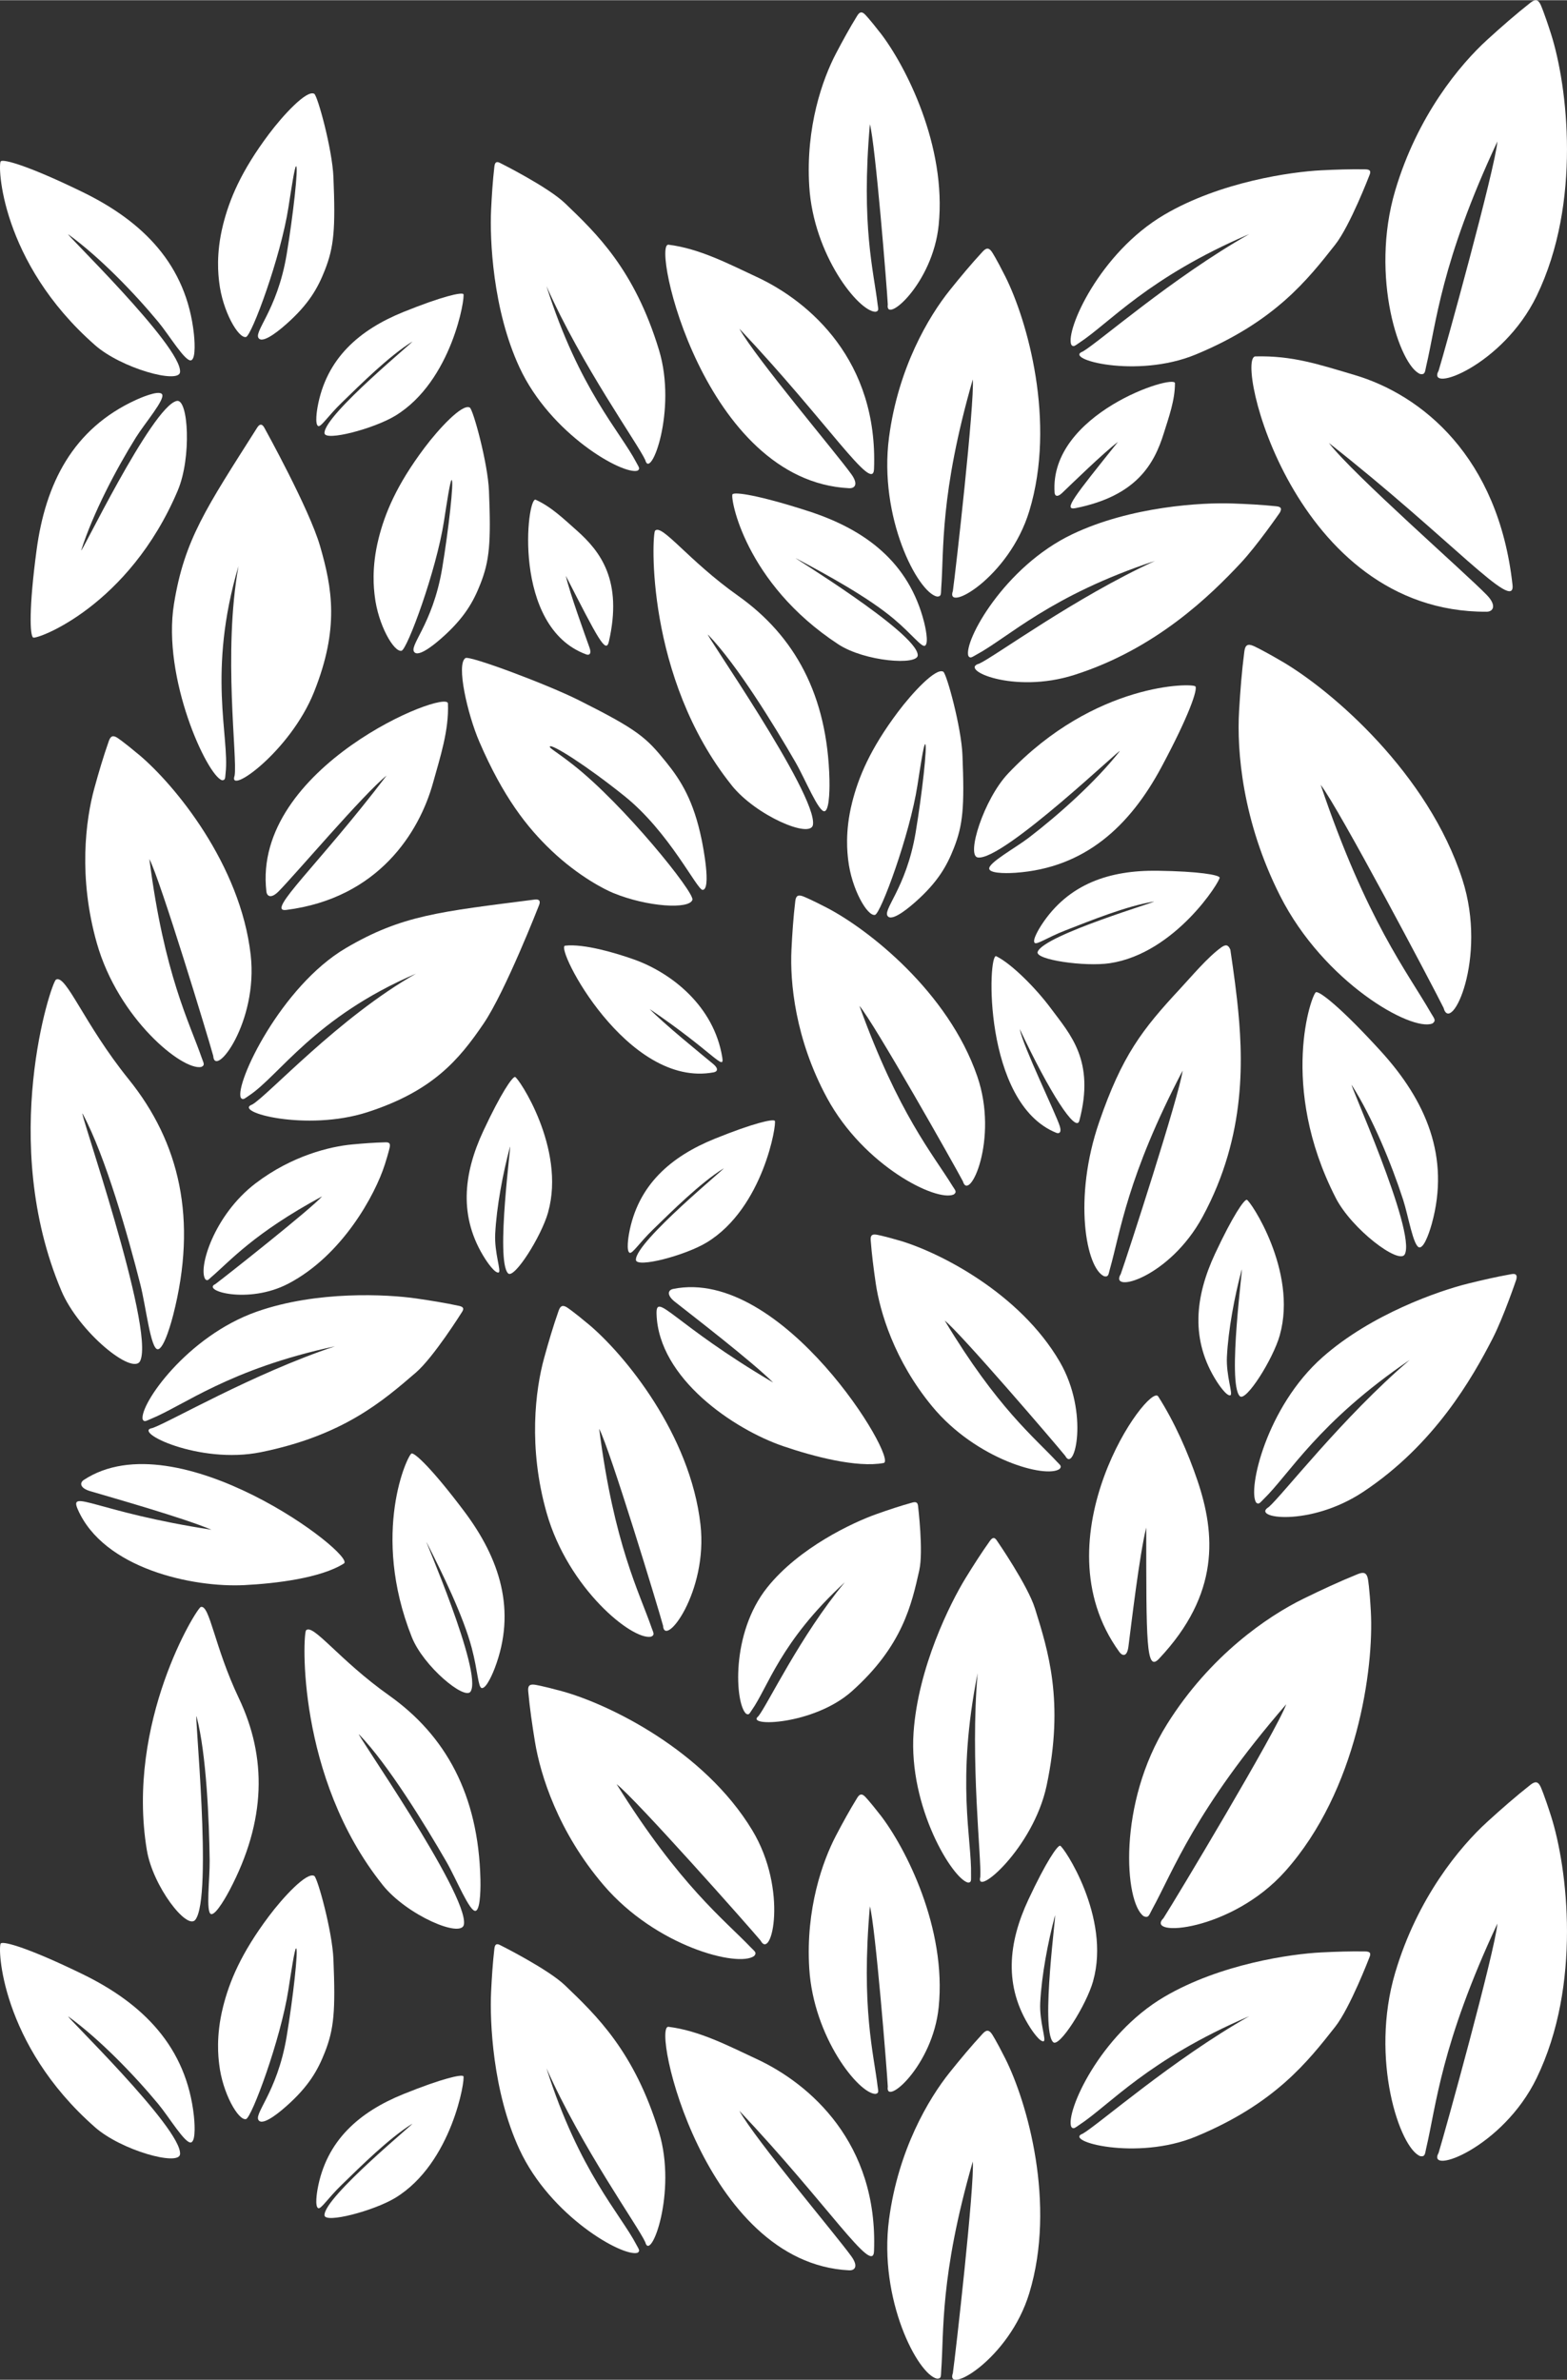 <?xml version="1.0" encoding="UTF-8"?><svg xmlns="http://www.w3.org/2000/svg" id="Layer_16878fb034d0f3" data-name="Layer 1" viewBox="0 0 879.31 1335.25" aria-hidden="true" width="879px" height="1335px">
  <rect x="0" y="0" width="879.31" height="1335.25" fill="#333333" stroke="none"/>
  <defs><linearGradient class="cerosgradient" data-cerosgradient="true" id="CerosGradient_id5b341b6e8" gradientUnits="userSpaceOnUse" x1="50%" y1="100%" x2="50%" y2="0%"><stop offset="0%" stop-color="#d1d1d1"/><stop offset="100%" stop-color="#d1d1d1"/></linearGradient><linearGradient/>
    <style>
      .cls-1-6878fb034d0f3{
        fill: #fff;
        stroke-width: 0px;
      }
    </style>
  </defs>
  <path class="cls-1-6878fb034d0f3" d="m377.66,723.18c-2.71.56-3.83,3.34,1.08,7.21,10.34,8.14,42.98,33.28,55.12,45.3-56.12-33.09-65.83-51.27-65.44-38.47,1.12,36.31,43.63,64.8,71.04,74.16,16.8,5.74,41.31,12.26,56.4,9.45,8.44-1.57-56.63-110.3-118.21-97.66Z"/>
  <path class="cls-1-6878fb034d0f3" d="m476.49,1273.84c3.16.15,5.32-2.16,1.27-7.81-8.52-11.89-53.72-65.24-62.88-81.73,49.98,53.04,75.04,92.7,75.57,78.79,2.33-60.71-35.95-93.9-65.83-107.8-15.92-7.41-32.08-15.92-49.5-18.09-9.75-1.21,19.83,132.64,101.36,136.64Z"/>
  <path class="cls-1-6878fb034d0f3" d="m564.12,1155.04c-5.22-10.39-7.47-13.71-7.48-13.73-1.76-2.62-3.24-2.4-5.26-.21-6.45,6.97-12.52,14.28-18.46,21.68-11.82,14.75-28.92,43.52-34.05,82.51-5.91,44.93,16.12,87.08,26.95,89.36,2.6,0,2.1-1.66,2.32-4.47,1.65-21.74-.9-52.66,17.74-117.4,1.02,13.48-9.65,108-11.19,118.73-4.55,12.55,31.53-7.46,42.89-44.86,15.22-50.1-1.21-107.22-13.46-131.61Z"/>
  <path class="cls-1-6878fb034d0f3" d="m870.36,1018.97c-3.93-12.33-5.82-16.38-5.83-16.4-1.48-3.19-3.14-3.2-5.75-1.15-8.3,6.54-16.26,13.52-24.07,20.63-15.57,14.16-39.38,42.82-51.81,84.79-14.32,48.38,2.56,98.55,14.08,102.95,2.86.45,2.6-1.45,3.33-4.51,5.6-23.62,8.18-58.05,39.94-125.99-1.23,15-29.42,117.07-32.98,128.6-7.19,13.01,35.96-2.71,54.97-41.86,25.45-52.44,17.34-118.1,8.12-147.05Z"/>
  <path class="cls-1-6878fb034d0f3" d="m493.94,1018.32c-6.06-7.84-8.49-10.25-8.5-10.27-1.9-1.9-3.1-1.47-4.43.68-4.26,6.89-8.14,14-11.9,21.16-7.48,14.27-17.08,41.14-15,74.6,2.4,38.56,27.72,70.22,37.16,70.36,2.17-.42,1.49-1.73,1.21-4.12-2.17-18.46-9.36-43.91-4.35-101.13,3.06,11.12,9.58,91.94,10.05,101.17-1.75,11.25,25.16-11.4,28.55-44.55,4.54-44.41-18.54-89.51-32.78-107.92Z"/>
  <path class="cls-1-6878fb034d0f3" d="m330.23,742.96c-8.67-7.27-11.97-9.38-11.99-9.39-2.59-1.66-3.82-.89-4.78,1.84-3.07,8.72-5.68,17.6-8.13,26.51-4.88,17.75-9.05,50.07,1.41,86.9,12.06,42.45,48.02,71.61,58.59,69.47,2.32-1,1.24-2.29.35-4.89-6.92-20.07-21.13-46.72-29.46-111.79,6.11,11.66,33.06,100.26,35.83,110.45.78,12.98,25.3-18.84,21.02-56.66-5.74-50.66-42.47-95.37-62.83-112.45Z"/>
  <path class="cls-1-6878fb034d0f3" d="m749.22,1137.2c8.36-10.61,19.18-38.86,19.19-38.88,1.13-2.56.27-3.36-2.3-3.41-8.22-.14-16.52.13-24.82.55-16.54.83-56.47,6.39-87.99,24.94-36.32,21.38-55.52,64.87-52.16,72.93,1.21,1.63,2.22.39,4.42-1.04,17.01-11.1,38.42-36.6,95.49-61.07-43.2,24.45-84.69,60.88-93.42,65.91-11.5,4.16,30.12,15.45,63.36,1.68,44.53-18.44,62.96-42.23,78.23-61.61Z"/>
  <path class="cls-1-6878fb034d0f3" d="m317.1,1113.98c-9.56-9.18-36.12-22.46-36.14-22.47-2.4-1.35-3.26-.59-3.55,1.92-.93,8.02-1.45,16.15-1.84,24.3-.77,16.24.84,55.78,15.94,88.34,17.41,37.53,58.05,60.44,66.24,57.93,1.7-1.03.6-2.13-.59-4.42-9.21-17.68-32.07-41.03-50.51-99.12,19.75,44.54,51.36,88.56,55.43,97.57,2.96,11.63,17.97-27.94,7.71-61.73-13.75-45.27-35.22-65.54-52.69-82.32Z"/>
  <path class="cls-1-6878fb034d0f3" d="m515.87,880.87c2.36-10.49-.69-35.65-.69-35.66-.16-2.32-1.19-2.75-3.31-2.16-6.77,1.87-13.43,4.1-20.03,6.44-13.15,4.66-43.41,18.76-61.32,41.19-20.65,25.84-18.02,65.19-11.89,70.81,1.68,1,1.98-.22,3.17-1.9,9.21-12.97,15.96-38.49,52.25-71.82-24.97,29.96-43.51,69.06-48.52,75.18-7.64,6.1,31.08,5.04,52.43-13.99,28.59-25.48,33.62-48.93,37.93-68.09Z"/>
  <path class="cls-1-6878fb034d0f3" d="m396.65,697.03c31.85-19.43,39.36-67.06,38.12-68.24-1.12-1.06-11.74,1.21-33.56,10.03-24.8,10.03-43.37,26.05-48.27,53.48-.2,1.12-1.66,9.68.39,10.57,1.55.67,5.42-5.58,13.08-13.03,10.83-10.53,26.5-26.09,39.44-34.19,3.95-2.47-49.45,41.01-49.01,51.2.2,4.76,27.73-2.46,39.81-9.82Z"/>
  <path class="cls-1-6878fb034d0f3" d="m613.4,1111.5c10.09-35.92-16.85-75.91-18.56-75.93-1.55-.02-7.77,8.88-17.74,30.2-11.33,24.23-14.02,48.61,1.08,72.04.62.96,5.37,8.22,7.49,7.47,1.59-.57-2.49-11.01-1.95-21.69.76-15.09,4.29-33.92,8.26-48.66,1.21-4.5-8.28,63.71-1.02,70.87,3.39,3.35,18.63-20.69,22.46-34.3Z"/>
  <path class="cls-1-6878fb034d0f3" d="m307.56,680.13c10.09-35.92-16.85-75.91-18.56-75.93-1.55-.02-7.77,8.88-17.74,30.2-11.33,24.23-14.02,48.61,1.08,72.04.62.96,5.37,8.22,7.49,7.47,1.59-.57-2.49-11.01-1.95-21.69.76-15.09,4.29-33.92,8.26-48.66,1.21-4.5-8.28,63.71-1.02,70.87,3.39,3.35,18.63-20.69,22.46-34.3Z"/>
  <path class="cls-1-6878fb034d0f3" d="m628.06,926.79c1.8,2.48,4.39,2.96,5.15-2.95,1.6-12.44,6.19-51.55,9.99-66.78.02,64.61-.09,81.3,7.15,73.63,34.37-36.43,31.65-70.19,21.64-99.89-5.34-15.83-12.92-33.01-22.09-47.35-5.13-8.02-68.22,79.31-21.83,143.34Z"/>
  <path class="cls-1-6878fb034d0f3" d="m315.29,948.87c-11.21-3.07-15.19-3.62-15.21-3.63-3.13-.44-3.95.81-3.67,3.77.87,9.46,2.24,18.86,3.77,28.22,3.05,18.65,13,50.61,38.55,80.5,29.45,34.45,75.51,46.27,84.45,39.74,1.74-1.93.18-2.67-1.77-4.71-15.06-15.77-39.74-34.55-75.4-91.71,10.7,8.26,73.82,79.42,80.77,87.74,6.29,11.78,15.55-28.42-4.66-61.89-27.06-44.82-80.51-70.82-106.83-78.03Z"/>
  <path class="cls-1-6878fb034d0f3" d="m769.24,904.17c-.75-13.55-1.62-18.18-1.63-18.2-.68-3.64-2.4-4.13-5.65-2.82-10.37,4.19-20.5,8.92-30.51,13.82-19.96,9.75-52.37,31.74-76.56,70.41-27.89,44.58-23.91,99.98-13.16,107.74,2.84,1.28,3.09-.71,4.66-3.58,12.17-22.16,24.12-56.1,75.37-115.33-5.32,14.75-62.05,109.39-68.85,119.97-10.96,11.02,38.02,7.67,68.27-26.26,40.52-45.45,49.81-113.92,48.06-145.74Z"/>
  <path class="cls-1-6878fb034d0f3" d="m504.7,696c-9.51-2.78-12.9-3.3-12.92-3.3-2.66-.42-3.38.63-3.19,3.16.61,8.07,1.65,16.11,2.82,24.11,2.34,15.94,10.37,43.32,31.73,69.16,24.62,29.78,63.72,40.5,71.43,35.06,1.51-1.62.19-2.28-1.44-4.04-12.61-13.65-33.39-30.01-62.99-79.24,9.01,7.19,61.81,68.73,67.62,75.92,5.19,10.13,13.65-24.01-3.1-52.82-22.44-38.59-67.63-61.5-89.97-68.02Z"/>
  <path class="cls-1-6878fb034d0f3" d="m837.54,751.01c6.18-12.01,13.34-33.2,13.34-33.22.62-2.73-.37-3.35-2.91-2.91-8.1,1.43-16.19,3.29-24.26,5.29-16.08,3.98-54.21,17.08-81.59,41.31-31.56,27.93-42.09,74.29-37.24,81.56,1.5,1.36,2.26-.04,4.14-1.87,14.57-14.15,30.71-43.27,82.04-78.2-37.72,32.26-71.48,75.96-79.09,82.56-10.49,6.28,22.92,11.4,52.92-8.47,40.18-26.61,61.37-64.1,72.65-86.04Z"/>
  <path class="cls-1-6878fb034d0f3" d="m580.76,902.43c-4.02-12.9-21.19-37.8-21.2-37.82-1.47-2.38-2.62-2.13-4.11-.03-4.77,6.7-9.24,13.7-13.59,20.78-8.68,14.11-26.68,50.18-29.22,86.66-2.92,42.04,22.08,82.48,30.62,84.27,2.03-.08,1.58-1.61,1.64-4.23.47-20.3-8.44-52.39,3.68-113.28-4.28,49.45,2.28,104.27,1.49,114.32-3.08,11.84,29.78-16.09,37.24-51.29,9.99-47.15.8-75.81-6.54-99.36Z"/>
  <path class="cls-1-6878fb034d0f3" d="m718.16,749.04c10.09-35.92-16.85-75.91-18.56-75.93-1.55-.02-7.77,8.88-17.74,30.2-11.33,24.23-14.02,48.61,1.08,72.04.62.96,5.37,8.22,7.49,7.47,1.59-.57-2.49-11.01-1.95-21.69.76-15.09,4.29-33.92,8.26-48.66,1.21-4.5-8.28,63.71-1.02,70.87,3.39,3.35,18.63-20.69,22.46-34.3Z"/>
  <path class="cls-1-6878fb034d0f3" d="m221.89,1233.13c31.85-19.43,39.36-67.06,38.12-68.24-1.12-1.06-11.74,1.21-33.56,10.03-24.8,10.03-43.37,26.05-48.27,53.48-.2,1.12-1.66,9.68.4,10.57,1.55.67,5.42-5.58,13.08-13.03,10.83-10.53,26.5-26.09,39.44-34.19,3.95-2.47-49.45,41.01-49.01,51.2.2,4.76,27.73-2.46,39.81-9.82Z"/>
  <path class="cls-1-6878fb034d0f3" d="m597.61,271.93c-.13.24-.27.48-.4.72-.05.09.02.15.11.14.11-.02.23-.12.27-.22.11-.24.22-.47.33-.71.03-.07-.01-.12-.09-.11-.09.01-.17.1-.22.17h0Z"/>
  <path class="cls-1-6878fb034d0f3" d="m596.97,272.64s.13-.1.07-.1c-.04,0-.13.1-.07.1h0Z"/>
  <path class="cls-1-6878fb034d0f3" d="m591.79,276.39c.12,1.73,1.48,2.74,4.18.16,5.68-5.42,23.3-22.61,31.36-28.69-24.58,30.7-31,38.6-23.78,37.16,34.3-6.86,44.15-24.85,49.5-42,2.85-9.14,6.27-18.49,6.27-28.09,0-5.37-70.74,16.93-67.53,61.46Z"/>
  <path class="cls-1-6878fb034d0f3" d="m328.96,367.11c1.62.59,3.11-.23,1.86-3.75-2.62-7.41-11.07-30.52-13.31-40.36,17.93,35,22.5,44.1,24.15,36.92,7.81-34.09-4.56-50.46-18.02-62.37-7.17-6.35-14.29-13.29-23.05-17.24-4.9-2.2-13.56,71.47,28.38,86.79Z"/>
  <path class="cls-1-6878fb034d0f3" d="m592.71,635.54c1.6.65,3.11-.12,1.99-3.68-2.36-7.49-20.58-44.65-22.49-54.56,16.72,35.6,31.55,58.61,33.44,51.49,8.97-33.81-5.18-48.51-15.87-62.95-8.43-11.38-22.11-25.14-30.73-29.38-4.82-2.37-7.72,82.32,33.66,99.08Z"/>
  <path class="cls-1-6878fb034d0f3" d="m400.59,601.58c1.89-.36,2.83-1.99-.36-4.63-6.72-5.57-27.95-22.78-35.7-30.88,36.1,24.56,42.06,35.23,40.76,27.16-4.66-28.84-28.56-47.46-49.43-54.91-10.02-3.58-28.17-9.01-38.77-7.77-5.93.69,34.79,80.33,83.5,71.04Z"/>
  <path class="cls-1-6878fb034d0f3" d="m476.49,273.84c3.16.15,5.32-2.16,1.27-7.81-8.52-11.89-53.72-65.24-62.88-81.73,49.98,53.04,75.04,92.7,75.57,78.79,2.33-60.71-35.95-93.9-65.83-107.8-15.92-7.41-32.08-15.92-49.5-18.09-9.75-1.21,19.83,132.64,101.36,136.64Z"/>
  <path class="cls-1-6878fb034d0f3" d="m834.15,343.17c3.77-.02,5.89-3.49.12-9.44-12.14-12.52-74.86-67.45-88.57-85.28,68.3,53.73,104.85,96.08,103.03,79.58-7.97-72-51.07-106.64-88.76-117.76-20.09-5.92-34.58-10.9-55.51-10.39-11.71.29,21.13,143.72,129.7,143.28Z"/>
  <path class="cls-1-6878fb034d0f3" d="m564.12,155.04c-5.22-10.39-7.47-13.71-7.48-13.73-1.76-2.62-3.24-2.4-5.26-.21-6.45,6.97-12.52,14.28-18.46,21.68-11.82,14.75-28.92,43.52-34.05,82.51-5.91,44.93,16.12,87.08,26.95,89.36,2.6,0,2.1-1.66,2.32-4.47,1.65-21.74-.9-52.66,17.74-117.4,1.02,13.48-9.65,108-11.19,118.73-4.55,12.55,31.53-7.46,42.89-44.86,15.22-50.1-1.21-107.22-13.46-131.61Z"/>
  <path class="cls-1-6878fb034d0f3" d="m694.17,560.89c-1.27-11.56-3.76-28.09-3.77-28.11-1.2-2.92-2.69-2.99-5.11-1.26-7.71,5.54-16.7,16.34-23.16,23.28-21.32,22.92-32.5,37.47-45.32,74.65-14.77,42.84-7.35,82.2,2.8,86.6,2.54.52,2.39-1.2,3.16-3.91,5.97-20.97,9.64-51.77,40.85-111.48-1.7,13.41-31.05,103.89-34.7,114.09-6.97,11.39,27.3,2.29,45.91-32.09,24.93-46.05,22.84-89.99,19.34-121.77Z"/>
  <path class="cls-1-6878fb034d0f3" d="m870.36,18.97c-3.93-12.33-5.82-16.38-5.83-16.4-1.48-3.19-3.14-3.2-5.75-1.15-8.3,6.54-16.26,13.52-24.07,20.63-15.57,14.16-39.38,42.82-51.81,84.79-14.32,48.38,2.56,98.55,14.08,102.95,2.86.45,2.6-1.45,3.33-4.51,5.6-23.62,8.18-58.05,39.94-125.99-1.23,15-29.42,117.07-32.98,128.6-7.19,13.01,35.96-2.71,54.97-41.86,25.45-52.44,17.34-118.1,8.12-147.05Z"/>
  <path class="cls-1-6878fb034d0f3" d="m719.66,371.22c-11.9-7-16.26-8.86-16.29-8.87-3.42-1.48-4.67-.31-5.12,3.15-1.44,11.05-2.29,22.2-2.95,33.34-1.32,22.21,1.76,61.74,23.03,103.76,24.51,48.44,73.62,76.27,85.42,71.62,2.46-1.66.88-2.99-.8-5.92-13-22.67-36.14-51.77-61.87-128.03,10,12.75,63.23,113.52,68.97,125.17,4.1,15.38,24.87-27.55,10.57-71.99-19.16-59.52-73-105.81-100.95-122.24Z"/>
  <path class="cls-1-6878fb034d0f3" d="m463.98,509.25c-9.89-5.13-13.5-6.45-13.52-6.45-2.84-1.04-3.86-.04-4.2,2.79-1.09,9.04-1.69,18.12-2.14,27.2-.89,18.09,2.01,50.03,19.94,83.16,20.66,38.19,61.44,58.52,71.13,54.2,2.02-1.46.7-2.47-.71-4.77-10.94-17.8-30.29-40.36-52.21-101.07,8.37,9.89,53.2,89.24,58.04,98.43,3.52,12.3,20.28-23.51,8.07-58.91-16.35-47.43-61.19-82.52-84.4-94.57Z"/>
  <path class="cls-1-6878fb034d0f3" d="m493.94,18.32c-6.06-7.84-8.49-10.25-8.5-10.27-1.9-1.9-3.1-1.47-4.43.68-4.26,6.89-8.14,14-11.9,21.16-7.48,14.27-17.08,41.14-15,74.6,2.4,38.56,27.72,70.22,37.16,70.36,2.17-.42,1.49-1.73,1.21-4.12-2.17-18.46-9.36-43.91-4.35-101.13,3.06,11.12,9.58,91.94,10.05,101.17-1.75,11.25,25.16-11.4,28.55-44.55,4.54-44.41-18.54-89.51-32.78-107.92Z"/>
  <path class="cls-1-6878fb034d0f3" d="m696.2,315.84c9.24-9.86,21.94-28.27,21.95-28.28,1.35-2.46.56-3.33-2-3.59-8.18-.85-16.48-1.28-24.78-1.57-16.55-.59-56.81,1.54-89.8,17.33-38.01,18.2-60.86,59.89-58.2,68.2,1.07,1.72,2.18.58,4.49-.66,17.9-9.61,41.41-33.18,100.36-52.68-45.13,20.67-89.58,53.42-98.71,57.68-11.81,3.16,18.91,17.25,53.21,6.38,45.94-14.56,76.61-44.79,93.48-62.8Z"/>
  <path class="cls-1-6878fb034d0f3" d="m749.22,137.2c8.36-10.61,19.18-38.86,19.19-38.88,1.13-2.56.27-3.36-2.3-3.41-8.22-.14-16.52.13-24.82.55-16.54.83-56.47,6.39-87.99,24.94-36.32,21.38-55.52,64.87-52.16,72.93,1.21,1.63,2.22.39,4.42-1.04,17.01-11.1,38.42-36.6,95.49-61.07-43.2,24.45-84.69,60.88-93.42,65.91-11.5,4.16,30.12,15.45,63.36,1.68,44.53-18.44,62.96-42.23,78.23-61.61Z"/>
  <path class="cls-1-6878fb034d0f3" d="m317.1,113.98c-9.56-9.18-36.12-22.46-36.14-22.47-2.4-1.35-3.26-.59-3.55,1.92-.93,8.02-1.45,16.15-1.84,24.3-.77,16.24.84,55.78,15.94,88.34,17.41,37.53,58.05,60.44,66.24,57.93,1.7-1.03.6-2.13-.59-4.42-9.21-17.68-32.07-41.03-50.51-99.12,19.75,44.54,51.36,88.56,55.43,97.57,2.96,11.63,17.97-27.94,7.71-61.73-13.75-45.27-35.22-65.54-52.69-82.32Z"/>
  <path class="cls-1-6878fb034d0f3" d="m565.69,433.92c48.69-51.37,103.64-50.77,105.1-48.87,1.32,1.72-3.47,16.2-19.07,45.31-17.74,33.09-42.9,56.58-81.93,59.28-1.6.11-13.9.9-14.68-2.15-.85-3.3,14.65-11.76,22.21-17.55,16.83-12.89,37.61-31.52,50.86-48.35,4.04-5.13-65.36,61.6-79.51,59.45-6.61-1,3.38-32.71,17.03-47.12Z"/>
  <path class="cls-1-6878fb034d0f3" d="m749.51,672.02c-32.22-63.02-13.35-114.64-11.07-115.37,2.06-.67,14.12,8.67,36.37,33.07,25.29,27.75,39.05,59.3,28.6,96.99-.43,1.54-3.78,13.41-6.92,13.13-3.39-.3-6.21-17.73-9.15-26.78-6.55-20.17-17.19-45.96-28.65-64.06-3.49-5.52,36.31,82.15,29.57,94.77-3.15,5.9-29.72-14.08-38.76-31.76Z"/>
  <path class="cls-1-6878fb034d0f3" d="m410.59,440.57c-48.56-60.68-44.8-141.09-42.99-142.9,3.94-3.94,18.58,16.69,46.56,36.53,31.8,22.55,50.14,55.7,51.28,103.14.05,1.94.35,16.89-2.68,17.75-3.27.93-10.98-18.14-16.38-27.49-12.01-20.83-32.87-54.77-48.89-71.37-4.88-5.06,61.34,89.38,58.69,106.48-1.24,7.99-31.99-5.12-45.61-22.14Z"/>
  <path class="cls-1-6878fb034d0f3" d="m470.45,361.46c-52.67-34.46-60.85-82.65-59.41-84.22,1.3-1.42,14.73.47,42.67,9.51,31.77,10.28,56.31,28.58,64.85,62.3.35,1.38,2.93,11.9.45,13.19-1.87.97-7.24-6.46-17.45-15.06-14.42-12.15-37.97-25.01-54.8-33.94-5.13-2.72,67.87,41.54,68.23,54.26.17,5.94-29.76,3.62-44.54-6.04Z"/>
  <path class="cls-1-6878fb034d0f3" d="m622.78,540.38c36.89-5.55,62.29-46.54,61.6-48.11-.62-1.42-11.29-3.44-34.82-3.77-26.75-.38-50.07,7.19-65.24,30.57-.62.96-5.29,8.28-3.73,9.89,1.17,1.22,7.16-3.04,17.11-6.93,14.07-5.5,34.54-13.77,49.61-16.21,4.6-.74-61.48,18.62-65.03,28.17-1.66,4.46,26.51,8.49,40.5,6.39Z"/>
  <path class="cls-1-6878fb034d0f3" d="m478.1,450.41c3.58-14.27,10.03-30.03,25.79-51.04,7.82-10.43,21.24-25.01,25.43-22.56,1.86,1.09,10.11,31.04,10.75,46.74,1.2,29.19.31,39.22-4.84,52.29-3.83,9.71-8.77,18.87-21.67,30.26-1.97,1.74-11.92,10.53-15.04,8.24-4.35-3.2,9.92-15.11,15.3-47.38,3.57-21.47,6.72-49.41,5.3-49.5-.77-.05-2.76,13.18-4.3,23.1-4.33,27.94-20.63,72.01-23.82,72.71-4.28.93-13.18-14.55-15.04-30.8-.41-3.58-1.97-15.64,2.15-32.06Z"/>
  <path class="cls-1-6878fb034d0f3" d="m309.34,477.08c-13.58-12.9-27.01-30-40.36-60.96-6.63-15.37-13.14-43.71-7.76-46.98,2.39-1.46,45.74,14.71,63.6,23.67,33.2,16.67,37.76,20.83,49.02,34.79,8.37,10.37,15.4,21.67,19.88,43.43.69,3.33,5.56,28.07.55,28.21-3.13.09-18.62-32.41-43.89-52.68-21.6-17.33-40.81-29.35-41.81-27.79-.54.85,3.06,2.46,13.11,10.34,28.3,22.2,68.12,71.62,66.86,75.69-1.68,5.46-25.26,4.06-44.5-3.85-4.24-1.74-19.08-9.02-34.71-23.86Z"/>
  <path class="cls-1-6878fb034d0f3" d="m47,830.35c-2.31,1.52-2.32,4.53,3.68,6.3,12.63,3.73,52.26,14.97,67.99,21.63-64.39-9.92-80.15-23.2-75.04-11.46,14.51,33.31,64.55,44,93.48,42.53,17.73-.9,42.91-3.93,55.88-12.14,7.26-4.59-93.49-81.43-145.99-46.86Z"/>
  <path class="cls-1-6878fb034d0f3" d="m77.83,423.28c-8.67-7.27-11.97-9.38-11.99-9.39-2.59-1.66-3.82-.89-4.78,1.84-3.07,8.72-5.68,17.6-8.13,26.51-4.88,17.75-9.05,50.07,1.41,86.89,12.06,42.45,48.02,71.61,58.59,69.47,2.32-1,1.24-2.29.35-4.89-6.92-20.07-21.13-46.72-29.46-111.79,6.11,11.66,33.06,100.26,35.83,110.45.78,12.98,25.3-18.84,21.02-56.65-5.74-50.66-42.47-95.37-62.83-112.45Z"/>
  <path class="cls-1-6878fb034d0f3" d="m215.95,653.33c2.3-7.25,2.77-9.85,2.77-9.86.37-2.04-.43-2.64-2.4-2.59-6.27.14-12.51.62-18.72,1.2-12.39,1.16-33.73,6.27-54.1,21.75-23.47,17.84-32.41,47.66-28.32,53.85,1.23,1.23,1.76.24,3.15-.95,10.78-9.21,23.79-24.62,62.41-45.53-5.72,6.68-54.25,45.05-59.92,49.25-7.93,3.61,18.38,11.54,40.97-.26,30.26-15.8,48.74-49.84,54.15-66.86Z"/>
  <path class="cls-1-6878fb034d0f3" d="m271.38,574.24c12.21-17.98,31-66.15,31-66.17,1.13-2.56.25-3.74-2.3-3.41-53.23,6.84-74.52,8.7-106.03,27.25-36.32,21.38-62.3,75.88-58.94,83.93,1.21,1.63,2.22.39,4.42-1.04,17.01-11.1,36.85-44.1,93.92-68.57-43.2,24.45-83.12,68.38-91.85,73.41-11.5,4.16,30.39,15.39,64.63,4.31,36.53-11.82,51.29-29.3,65.15-49.72Z"/>
  <path class="cls-1-6878fb034d0f3" d="m233.26,770.19c10.05-8.64,25.8-33.81,25.82-33.83,1.57-2.26.9-3.19-1.58-3.72-7.89-1.69-15.94-2.99-24.02-4.15-16.09-2.32-55.6-4.49-89.45,7.43-39.02,13.74-65.71,52.02-63.99,60.41.86,1.79,2.07.8,4.45-.17,18.48-7.48,43.91-28.01,103.49-40.82-46.22,15.41-93.05,42.67-102.41,45.87-11.86,1.84,26.1,20.56,60.72,13.57,46.37-9.36,68.61-28.81,86.97-44.6Z"/>
  <path class="cls-1-6878fb034d0f3" d="m99.83,274.96c-27.54,65.2-79.21,83.94-81.24,82.67-1.84-1.15-2.44-16.39,1.94-49.12,4.99-37.21,20.3-68.04,55.89-84.27,1.46-.67,12.7-5.72,14.5-3.15,1.95,2.79-9.58,16.15-14.63,24.23-11.23,17.98-24.14,42.72-30.64,63.13-1.98,6.23,39.56-80.64,53.56-83.59,6.54-1.38,8.32,31.82.6,50.1Z"/>
  <path class="cls-1-6878fb034d0f3" d="m34.39,724.08c-35.39-83.72-5.61-173.02-2.99-174.49,5.69-3.18,15.61,24.69,40.8,55.91,28.63,35.49,38.74,78.62,24.96,132.37-.56,2.2-4.98,19.12-8.65,19.13-3.97,0-6.6-23.9-9.7-36.14-6.9-27.26-19.6-72.08-32.35-95.86-3.89-7.25,40.65,120.09,32.23,138.49-3.93,8.6-34.37-15.92-44.3-39.4Z"/>
  <path class="cls-1-6878fb034d0f3" d="m82.42,1038.18c-11.95-71.86,27.93-135.91,30.25-136.56,5.03-1.42,7.56,22.16,21.36,51.19,15.69,33.01,15.51,68.51-5.26,107.84-.85,1.61-7.45,13.98-10.31,13.29-3.1-.74-.68-19.86-.81-29.98-.29-22.53-1.82-59.84-7.32-80.76-1.68-6.38,9.26,101.19-.73,113.96-4.67,5.97-23.82-18.83-27.17-38.98Z"/>
  <path class="cls-1-6878fb034d0f3" d="m221.89,233.13c31.85-19.43,39.36-67.06,38.12-68.24-1.12-1.06-11.74,1.21-33.56,10.03-24.8,10.03-43.37,26.05-48.27,53.48-.2,1.12-1.66,9.68.4,10.57,1.55.67,5.42-5.58,13.08-13.03,10.83-10.53,26.5-26.09,39.44-34.19,3.95-2.47-49.45,41.01-49.01,51.2.2,4.76,27.73-2.46,39.81-9.82Z"/>
  <path class="cls-1-6878fb034d0f3" d="m149.48,500.13c.31,2.71,2.59,4.22,6.82-.02,8.91-8.92,47.89-54.89,60.62-65.01-38.05,49.99-68.23,76.9-56.33,75.39,51.95-6.59,74.77-43.83,82.37-71.2,4.05-14.59,9.01-29.53,8.4-44.65-.34-8.46-109.99,35.6-101.88,105.49Z"/>
  <path class="cls-1-6878fb034d0f3" d="m179.59,306.28c-6.03-20.88-31.11-66.1-31.12-66.12-1.25-2.51-2.71-2.58-4.09-.41-28.74,45.33-40.9,62.9-46.75,98.99-6.75,41.6,18.6,96.4,26.95,98.96,2.03.1,1.72-1.46,2.02-4.07,2.32-20.18-10.4-56.52,7.22-116.06-8.77,48.85-.46,107.63-2.17,117.56-4.15,11.51,31.25-13.56,44.59-46.98,14.24-35.66,10.21-58.18,3.35-81.88Z"/>
  <path class="cls-1-6878fb034d0f3" d="m53.29,1193.53C.1,1146.84-1.4,1091.9.45,1090.38c1.67-1.38,16.32,2.85,46,17.33,33.74,16.46,58.17,40.71,62.36,79.6.17,1.59,1.43,13.86-1.59,14.76-3.26.97-12.31-14.19-18.39-21.52-13.53-16.33-32.93-36.38-50.26-48.97-5.28-3.84,64.05,62.96,62.45,77.18-.75,6.64-32.82-2.13-47.74-15.22Z"/>
  <path class="cls-1-6878fb034d0f3" d="m214.74,1057.61c-48.56-60.68-44.8-141.09-42.99-142.9,3.94-3.94,18.58,16.69,46.56,36.53,31.8,22.55,50.14,55.7,51.28,103.14.05,1.94.35,16.89-2.68,17.75-3.27.93-10.98-18.14-16.38-27.49-12.01-20.83-32.87-54.77-48.89-71.37-4.88-5.06,61.34,89.38,58.69,106.48-1.24,7.99-31.99-5.12-45.61-22.14Z"/>
  <path class="cls-1-6878fb034d0f3" d="m231.09,918.55c-23.25-58.49-2.21-102.61-.13-103.07,1.88-.42,11.77,8.86,29.43,32.33,20.07,26.69,29.61,55.77,17.19,88.27-.51,1.33-4.45,11.42-7.23,11.04-2.08-.28-2.2-9.45-5.6-22.36-4.81-18.23-16.66-42.3-25.29-59.29-2.63-5.18,31.6,73.03,24.58,83.64-3.28,4.96-26.43-14.16-32.95-30.57Z"/>
  <path class="cls-1-6878fb034d0f3" d="m125.13,1126.13c3.58-14.27,10.03-30.03,25.79-51.04,7.82-10.43,21.24-25.01,25.43-22.56,1.86,1.09,10.11,31.04,10.75,46.74,1.2,29.19.31,39.22-4.84,52.29-3.83,9.71-8.77,18.87-21.67,30.26-1.97,1.74-11.92,10.53-15.04,8.24-4.35-3.2,9.92-15.11,15.3-47.38,3.57-21.47,6.72-49.41,5.3-49.5-.77-.05-2.76,13.18-4.3,23.1-4.33,27.94-20.63,72.01-23.82,72.71-4.28.93-13.18-14.55-15.04-30.8-.41-3.58-1.97-15.64,2.15-32.06Z"/>
  <path class="cls-1-6878fb034d0f3" d="m212.41,302.2c3.58-14.27,10.03-30.03,25.79-51.04,7.82-10.43,21.24-25.01,25.43-22.56,1.86,1.09,10.11,31.04,10.75,46.74,1.2,29.19.31,39.22-4.84,52.29-3.83,9.71-8.77,18.87-21.67,30.26-1.97,1.74-11.92,10.53-15.04,8.24-4.35-3.2,9.92-15.11,15.3-47.38,3.57-21.47,6.72-49.41,5.3-49.5-.77-.05-2.76,13.18-4.3,23.1-4.33,27.94-20.63,72.01-23.82,72.71-4.28.93-13.18-14.55-15.04-30.8-.41-3.58-1.97-15.64,2.15-32.06Z"/>
  <path class="cls-1-6878fb034d0f3" d="m53.29,193.53C.1,146.84-1.4,91.9.45,90.38c1.67-1.38,16.32,2.85,46,17.33,33.74,16.46,58.17,40.71,62.36,79.6.17,1.59,1.43,13.86-1.59,14.76-3.26.97-12.31-14.19-18.39-21.52-13.53-16.33-32.93-36.38-50.26-48.97-5.28-3.84,64.05,62.96,62.45,77.18-.75,6.64-32.82-2.13-47.74-15.22Z"/>
  <path class="cls-1-6878fb034d0f3" d="m125.13,126.13c3.58-14.27,10.03-30.03,25.79-51.04,7.82-10.43,21.24-25.01,25.43-22.56,1.86,1.09,10.11,31.04,10.75,46.74,1.2,29.19.31,39.22-4.84,52.29-3.83,9.71-8.77,18.87-21.67,30.26-1.97,1.74-11.92,10.53-15.04,8.24-4.35-3.2,9.92-15.11,15.3-47.38,3.57-21.47,6.72-49.41,5.3-49.5-.77-.05-2.76,13.18-4.3,23.1-4.33,27.94-20.63,72.01-23.82,72.71-4.28.93-13.18-14.55-15.04-30.8-.41-3.58-1.97-15.64,2.15-32.06Z"/>
</svg>